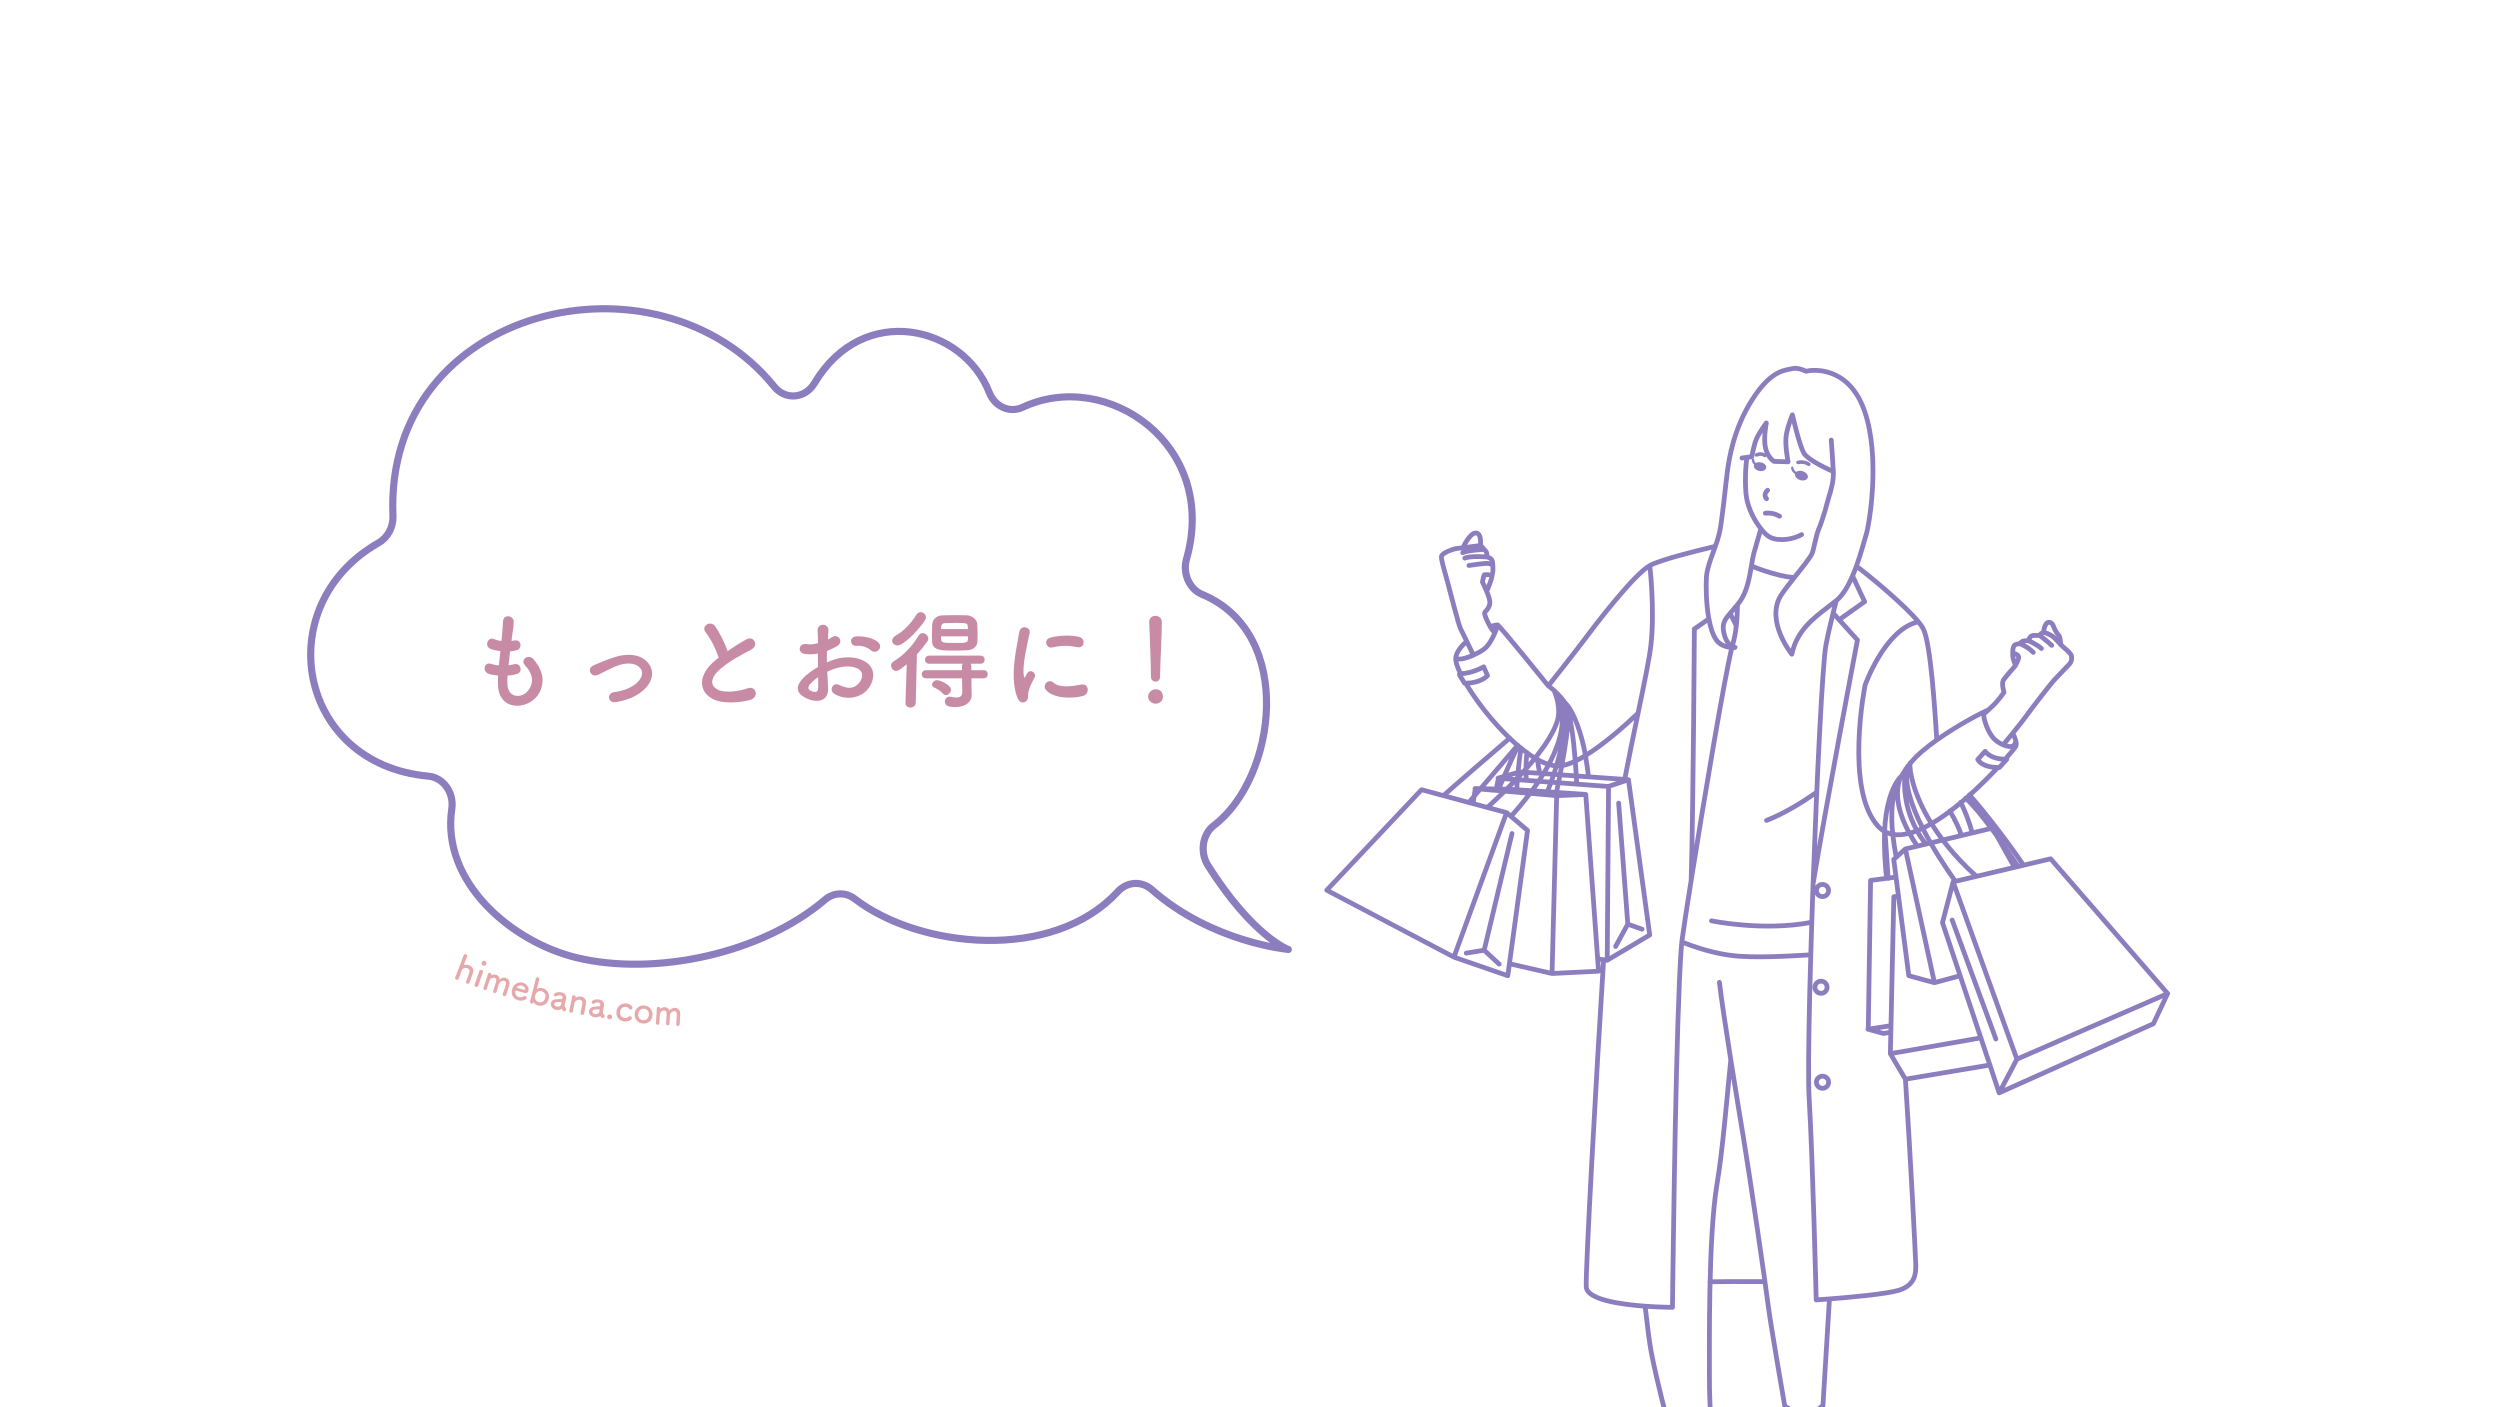 <?xml version="1.0" encoding="UTF-8"?><svg id="_レイヤー_1" xmlns="http://www.w3.org/2000/svg" viewBox="0 0 700 394"><defs><style>.cls-1{fill:#e6a9ab;}.cls-2{fill:#8b7dbe;}.cls-3{fill:#c88ba6;}.cls-4{stroke-width:1px;}.cls-4,.cls-5,.cls-6{stroke-linecap:round;}.cls-4,.cls-5,.cls-6,.cls-7{fill:none;stroke:#8b7dbe;stroke-linejoin:round;}.cls-5{stroke-width:1.34px;}.cls-6{stroke-width:.67px;}.cls-7{stroke-width:2px;}</style></defs><path class="cls-7" d="M360.72,265.86s-9.87-3.57-22.49-23.53c-2.29-3.62-1.61-8.72,1.67-11.21,17.4-13.19,22.96-53.75-3.3-64.69-3.58-1.49-5.53-5.84-4.37-9.92,9.03-31.84-22.17-53.53-45.86-42.48-3.64,1.7-7.81-.12-9.39-4.16-7.25-18.61-35.22-25.54-48.93-2.58-2.6,4.35-8.13,4.83-11.27,.95-32.65-40.36-109.28-22.57-106.75,36.2,.14,3.2-1.52,6.12-4.06,7.57-30.67,17.49-22.84,61.97,13.98,65.31,4.15,.38,7.23,4.58,6.55,9.18-3.04,20.45,16.71,37.24,35,41.66,21.56,5.21,51.55-.92,69.51-16.25,2.42-2.07,5.8-2.17,8.3-.24,18.16,13.99,55.56,17.72,73.64-1.99,2.63-2.86,6.69-3.11,9.57-.57,16.78,14.81,38.2,16.73,38.2,16.73Z"/><g><path id="path" class="cls-5" d="M533.52,302.25c1.4,21.15,2.9,50.69,2.9,52.09,0,1.98,0,5.44-4.69,6.92-3.36,1.06-13.81,2-19.47,2.44-2.24,.17-3.72,.27-3.72,.27,0,0-.99-39.97-1.98-56.49-.27-4.51-.17-15.29,.15-28.78,.09-3.61,.19-7.4,.31-11.33,.08-2.94,.17-5.96,.27-9.01,.12-3.55,.25-7.15,.37-10.77h0c1.1-30.54,2.66-61.87,3.59-66.9,.3-1.64,.69-3.43,1.12-5.28,.28-1.24,.59-2.49,.9-3.75,.29-1.16,.59-2.31,.88-3.43m13.65,64.65c.25,4.13,.55,8.59,.88,13.1m13.63-38.78c-.51-7.89-1.7-27.21-3.83-31.2-.28-.53-.73-1.17-1.32-1.88-3.71-4.52-12.71-12.07-17.34-15.58m-102.57,16.96c1.09-.43,1.89-.61,2.14-.45,.95,.63,14.13,16.99,14.13,16.99,0,0,7.94-10,10.16-13.02s13.81-18.26,18.26-20.64m-51.28,21.19c-1.5,1.32-2.68,2.83-3.02,4.37-.21,.95,.29,2.64,1.34,4.77m1.47,2.68c2.82,4.77,7.42,10.72,12.33,15.38,.73,.7,1.48,1.37,2.22,2,.04,.03,.09,.07,.13,.11,.28,.24,.56,.47,.83,.69,.55,.45,1.1,.87,1.65,1.27,.77,.55,1.54,1.05,2.29,1.5,.21,.12,.41,.24,.62,.35,1.11,.61,2.19,1.09,3.23,1.39,.73,.22,1.44,.35,2.12,.39,.03,0,.07,0,.09,0,.43,.02,.89-.01,1.38-.09,1.14-.19,2.41-.63,3.75-1.27,.92-.43,1.87-.96,2.84-1.56,5.05-3.08,10.67-8.01,14.71-11.83m-9.63,69.04c-2.06,32.38-5.1,87.25-4.86,91.57,.2,3.55,9.48,4.89,16.48,5.41,4.25,.31,7.66,.31,7.66,.31,0,0,.71-63.97,1.97-91.9,.2-4.6,.42-8.22,.66-10.42,.03-.35,.07-.65,.11-.93,.42-3.03,1.32-8.94,2.49-16.29h0c3.52-22.14,9.41-57.21,11.4-65.19m-4.61-28.35c-5.88,1.39-15.38,3.77-18.37,5.38,0,0,1.43,12.23,.32,22.23-.42,3.77-1.86,10.69-3.61,19.14-1.18,5.67-2.5,12.02-3.75,18.58m30.09-37.25c.07-.25,.13-.47,.18-.66,.47-1.56,.79-3.32,.99-5.18,.21-1.88,.31-3.88,.33-5.87m74.92,43.3c1.7-1.92,2.79-3.29,3-3.67,.19-.35,.18-.89,.01-1.56m0,0c-.16-.62-.45-1.34-.82-2.1m-26.45-31.2c-9.35,1.99-14.93,17.73-14.93,17.73,0,0-5.82,29.33,3.69,39.55,.56,.61,1.17,1.08,1.82,1.44,.01,0,.03,.01,.05,.03,.69,.38,1.44,.63,2.22,.76,1.42,.25,2.97,.12,4.61-.31,.69-.18,1.41-.41,2.14-.69,.53-.21,1.06-.44,1.6-.69,.81-.39,1.62-.82,2.44-1.3,1.72-.99,3.47-2.17,5.18-3.46,1.03-.77,2.05-1.59,3.06-2.42,.46-.39,.91-.77,1.37-1.16,.35-.31,.7-.61,1.05-.93,2.96-2.64,5.68-5.36,7.85-7.69m-2.46-16.23c-2.06,.83-8.79,4.37-14.54,8.45-3.02,2.14-5.78,4.43-7.43,6.56-.23,.29-.45,.58-.66,.86h0c-.19,.27-.37,.52-.55,.76h0c-.65,.95-1.15,1.75-1.52,2.42-.73,1.3-.97,2.04-.97,2.04m-45-44.6l-1.71-3.46m-5.96,1.5l-4.09,2.85s-.27,48.77-.89,70.4t0,.01m41.44-73l7.13-5.06-3.37-7.18m-11.08,86.28h0c3.45-21.15,12.44-68.36,12.44-68.36l-5.13-5.68-1.71-1.89m-42.33,92.1c2.9,1.18,7,2.59,11.58,3.43,.17,.03,.35,.06,.52,.09,.49,.09,.99,.16,1.5,.23h.02c6.34,.87,16.71,.19,22.47-.14m-67.35-67.55c-1.3-4.42-6.14-7.77-6.14-7.77m47.92,83.02c.45,4.05,1.78,12.81,3.18,21.68,1.3,8.19,2.66,16.48,3.45,21.21,2,12.01,6.34,42.05,7,47.39s4.67,28.37,4.67,28.37c.07,.05,.17,.12,.29,.2,.85,.58,2.82,1.68,5.48,1.56,2.12-.1,3.69-.93,4.52-1.49,.15-.1,.29-.19,.39-.27,.61-10.01,1.22-20.01,1.83-30.01m-51.61,2.06c.62,5.56,1.22,10.28,1.73,12.93,1.67,8.68,4.67,19.69,4.67,19.69,.09,.04,.19,.07,.31,.12,1.03,.37,2.72,.81,4.81,.67,2.4-.15,5.2-1,6.44-1.6,.15-.07,.27-.14,.37-.2-.1-3.04-.36-7.42-.33-12.68,.03-7.46-.35-38.16,2.11-53.02,1.65-9.96,2.7-23.32,3.88-34.94m5.8-138.24c2.13,.89,4.79,1.82,7.88,2.58,1.34,.33,2.72,.55,4.1,.69m-13.33-33.68c0,.25-.02,.47-.03,.64-.13,1.21-.55,4.78-.18,9.39,.24,3.06,1.65,6.48,3.72,9.33h0c.17,.23,.33,.45,.49,.65,.88,1.12,1.76,1.96,2.52,2.34,2.66,1.33,6.79,.49,8.85-.73m8.91-17.63c-2.23-1-7.23-3.39-8.25-5.15-1.32-2.27-3.23-10.76-3.23-10.76,0,0-1.56,3.71-1.8,6.34-.24,2.62,.59,6.82,.59,6.82l-3.95-.12s-1.79-1.08-2.39-3.83,.24-6.93,.24-6.93c0,0-2.51,3.35-3.11,5.38-.59,2.03-.95,4.07-.95,4.07l-1.44,.19-1.31,.17m24.99-5.02s.37,4.45,.59,8.85c.13,2.64-.71,5.35-1.21,6.93-.49,1.6-1.1,4.01-1.1,4.01-.81,2.66-1.37,4.21-1.82,5.22-.91,2.46-1.34,5.71-1.85,6.79-.31,.65-1.02,1.67-1.92,2.85-.9,1.19-2,2.54-3.05,3.87-1.59,1.99-3.1,3.93-3.83,5.15-4.23,7.18,3.16,16.29,3.16,16.29,1.31-6.42,5.89-9.96,10.08-13.17,.8-.61,1.59-1.21,2.33-1.82,.06-.05,.12-.09,.17-.14,1.74-1.43,3.21-4,4.42-6.79,.39-.91,.75-1.84,1.09-2.76,1.4-3.87,2.32-7.6,2.74-8.87,.83-2.51,4.07-21.53-.48-34.56-4.54-13.03-15.06-11.48-16.38-11.12,0,0-2.28-1.2-3.95-.71-1.68,.47-5.62,.12-11,8.49-5.38,8.37-6.58,16.75-7.06,20.22-.48,3.47-1.44,13.87-2.27,17.45-.25,1.09-.66,2.31-1.12,3.57-.73,2.06-1.58,4.25-2.08,6.2-.21,.82-.35,1.6-.4,2.31-.15,2.24-.13,7.36,.67,11.76,.43,2.38,1.1,4.55,2.08,5.93,1.2,1.68,3.2,2.06,4.34,2.14,.53,.03,.87,0,.87,0,0,0,.43,0-.43-.15-.11-.01-.24-.06-.37-.13-.88-.45-2.11-2-2.42-4.67-.23-1.98,.55-3.08,1.89-4.63,.58-.68,1.28-1.44,2.04-2.41,.21-.27,.43-.55,.66-.85,2.01-2.72,2.72-6.74,3.26-10,.23-1.38,.43-2.63,.69-3.58,.47-1.72,1.66-5.8,1.96-6.82m67.84,60.51c.9-1.1,1.84-2.23,2.7-3.3,1.81-2.24,3.33-4.17,3.71-4.73,.97-1.45,6.77-8.89,7.75-10,.98-1.11,4.1-4.23,4.55-4.79,.45-.55,.51-1.22,.43-2.06s-2.78-2.88-2.94-3.12h0c-.15-.27-.21-2.17-.5-2.49-.29-.31-1.19-1.53-1.43-2.3s-.85-1.88-1.8-1.46c-.95,.42-1.19,2.78-1.19,2.78l-.37,.11c-.37,.11-.69,.71-.69,.71,0,0-1.07-.04-1.88,0s-1.28,1.46-1.28,1.46c0,0-.73,0-1.33,.09-.56,.07-1.01,.68-1.06,.77h0s-.47-.04-1.24,.25c-.77,.3-.81,1.93-.73,3.25,.08,1.26,.85,2.23,.67,2.68l-.04,.07c-.31,.41-2.79,3.1-3.31,4.04-.51,.93,.21,3.31,.21,3.31,0,0-.52,.83-2.07,2.68-.43,.51-1.24,1.3-2.2,2.16,0,.01-.01,.02-.03,.03-.4,.36-.82,.73-1.26,1.11m-136.98-22.67c-.15-.15-.28-.27-.38-.37-.27-.27-.6-.75-.94-1.34-.9-1.54-1.82-3.71-1.51-4.03,.43-.43,1.44-1.48,1.41-2.74-.04-1.27-.87-3.06-.87-3.06,0,0,.61-1.59,1.01-2.64,.4-1.04,.61-2.48,.61-2.48,.15-.43,.15-1.3,.09-2.16-.02-.35-.05-.7-.09-1.01-.11-1.08-1.52-1.37-1.52-1.37l-.07-.87c-.07-.86-.83-1.26-.83-1.26h0c-.01-.31-.97-1.08-.97-1.08,0,0,.45-3.51-1.3-3.51s-3.61,4.16-3.61,4.16c0,0-.5,.05-1.55,.15-1.05,.1-4.41,1.3-4.46,2.3-.05,1,1,4.51,1.65,6.86,.65,2.36,3.16,12.28,3.71,13.33,.23,.46,.96,1.94,1.7,3.47,.81,1.68,1.65,3.41,1.89,3.91m156.76-.75c-1.46-1.56-3.61-2.38-3.75-2.44h0m6.04,1.35c-1.4-1.23-3.64-2.2-3.64-2.2m6.52,1.33c-.77-.81-3.35-2.78-3.35-2.78m5.98,2.65s-1.79-1.98-2.35-2.4-2.07-1.12-2.56-1.07m-7.97,9.39s.01-.03,.04-.07c.2-.34,.99-1.76,.96-2.39-.03-.71-.97-.97-.97-.97m-147.48-22.15s-.89-.05-1.11,0c-.21,.05-.57,2.05-.57,2.05,0,0,.94,1.95,1.2,2.66m1.71-7.28c-.37-.49-.91-.51-1.44-.59-.73-.11-5.26,.57-5.26,.57m5.1-2.37s-4.63-.41-6.26,.32m4.39-3.53c-.83,.05-4.91,.65-4.91,.65m5.89,.43s-4.63,.24-5.94,.93m-1.92,29.13c.07,1.19,2.58,.58,4.91-.46,1.12-.5,2.2-1.1,2.95-1.66,1.32-.97,2.4-3.02,3.07-4.61,.53-1.22,.81-2.16,.81-2.16m137.42,23.72c-.39,.19-1.01,.55-1.26,1.11h0c-.03,.08-.05,.15-.07,.24-.19,1,1.15,5.34,3.11,7.04,.75,.65,1.56,1.14,2.31,1.46,1.22,.52,2.3,.61,2.84,.23,.45-.31,.62-.91,.68-1.42h0m-117.08,61.1l1.66,.25,1.02,.15,.13-17.34v-.03l.24-31.3-5.33-.39-3.58-.27-5.09-.38h0l-2.04-.15-2.59-.19-.86-.07-3.51-.26-2.5-.19-.29-.02-3.68-.27-1.36-.11-.6,3.04m31.07,47.91l11.89-7.06-5.95-43.47-5.57,1.86m-15.83,52.39l13.02-.65-.25-3.48-3.33-46-8.14,.33-1.3,49.8Zm0,0l-11.91-2.74m13.21-47.06l-.23-.02-2.65-.23-4.51-.39-3.81-.33-3.3-.28-1.89-.17-.61-.05-4.36-.37-1.43-.13-.33,2.2-.3,2.01m118.45,20.57l-2.25,.29-.38,.05-4.51,.59-.65,41.66,6.36-.99m2.14-36.24l-1.34,.13-.27,11.81h0s-.53,24.3-.53,24.3l-.04,1.85-.14,5.98,3.67-.63,21.71-3.79m-25.39,4.42l4.21,7.12,.02,.04,23.69-3.98h0m-144.77-73.19l-1.15-.31-7.11-1.92-6.14-1.66-26.54,28.14,35.61,18.73,14.74-40.45-9.42-2.54Zm-5.32,42.99l15.07,5.21,.46-3.39,5.07-37.3-5.86-4.97m137.26,6.46l-1.2-2.14-.33,.08-5.36,1.28-3.02,.73-5.24,1.26-3.39,.81-1.32,.32-2.4,.57-3.35,.8,1.59,7.3,1.18,5.45,5.37,24.68,7.22-1.94m15.19-30.35l-4.93-8.83m-25.63,3.69l-3.25,2.93,.64,4.92,.69,5.36,2.89,22.27,7.16,1.95m23.12,21.42l42.2-18.37-32.77-37.73-7.61,1.8-1.5,.36-1.03,.24-17.17,4.06,17.87,49.64Zm-17.87-49.64l-2.98,11.42,4.95,14.87,5.79,17.37h0l2.53,7.61,2.6,7.81,4.97-9.43m-4.97,9.43l43.19-19.36,3.97-8.44m-106.69,125.35l-.03-1.05-.25-8.7m9.58,10.22h0s.04-.93,.04-.93l.37-9.22m-42.69,4.52l1.36,7.33,.18,.95m9.88-.65v-.79s-.18-7.77-.18-7.77m-59.02-179.6l1.6-.45,3.9-1.11m30.91,1.99l-1.08-.07h0s-23.72-1.7-23.72-1.7l-3.87-.28-1.62-.11-.62,.17m18.95,6.12l-19.3-1.3-2.09-.14-2.96-.06h-.71s-4.37-.1-4.37-.1l-1.5-.03m110.02,67.38l4.37,1.19,1.95-.33m-34.71-59.32c5.05-1.97,10.1-5.11,13.96-7.83m-29.37,35.94s14.42,3.03,27.97,.43m3.11-10.62c-.94,0-1.7,.77-1.7,1.71s.76,1.7,1.7,1.7,1.71-.76,1.71-1.7-.77-1.71-1.71-1.71Zm-.41,27.09c-.94,0-1.71,.77-1.71,1.71s.77,1.7,1.71,1.7,1.7-.76,1.7-1.7-.76-1.71-1.7-1.71Zm.41,26.6c-.94,0-1.7,.76-1.7,1.7s.76,1.7,1.7,1.7,1.71-.76,1.71-1.7-.77-1.7-1.71-1.7Zm-99.95-110.02c.94,0,4.21-.16,6.15-2.11l-1.06-2.48s-3.29,1.91-6.56,1.92h-.02c-.18,0-.29,.21-.19,.37l1.42,2.3s.09,0,.25,0h0Zm149.48,23.59l2.08-2.32c-.2,0-.39,0-.59,0-2.22-.03-4.27-.69-5.48-2.2l-2.06,2.28c1.12,1.92,4.12,2.21,5.42,2.24,.39,.01,.62,0,.62,0Zm-91.21,190.85h0c-.86,.41-1.74,1.51-1.78,1.93-.05,.51,.51,2.56,.51,4.11s.31,6.11,.21,6.72c-.11,.62-2.32,9.74-2.44,10.66-.13,.93-.13,3.85-.09,4.32v.37s.03,1.34,.03,1.34c0,0,1.78,1.37,2.51,1.56,.73,.19,4.53,.13,6.38,.16s4.03-.13,4.79-.38c.77-.25,1.72-1.08,1.72-1.08l-.09-2.06-.25-.19s.25-.35,.25-1.5-.47-4.66-.57-5.78c-.09-1.11-.13-1.17,.03-2.06,.16-.89,.57-3.97,.57-5.08s-.13-6.8,0-7.62c.13-.83,.69-3.2,.69-3.46s-.47-1.88-1.14-2.16c-.33-.14-.84-.23-1.28-.29m2.42,2.46c-.66,.09-2.28-1.75-2.28-1.75-.03,.03-.07,.05-.12,.08-.1,.05-.25,.11-.42,.15-1.25,.35-4.13,.66-5.01,.69-1.08,.03-3.81-.19-4.38-.19-.02,0-.04,0-.07,0-.11,0-.25,.05-.39,.11-.66,.26-1.57,.87-1.57,.87m-1.8,26.18c.36,.18,1.88,.95,2.89,1.06,1.15,.13,1.95-.53,4.79-.53s3.33,.66,4.35,.66,3.08-.82,3.04-1.85m20.09-30.67c-.53,.07-1.38,.21-1.75,.38-.67,.29-1.14,1.9-1.14,2.16s.57,2.63,.69,3.46,0,6.5,0,7.62,.41,4.19,.57,5.08c.17,.89,.13,.95,.03,2.06-.09,1.12-.57,4.64-.57,5.78s.25,1.5,.25,1.5l-.25,.19-.09,2.06s.95,.83,1.72,1.08,2.95,.41,4.79,.38c1.84-.03,5.65,.03,6.38-.16,.73-.19,2.51-1.56,2.51-1.56l.02-1.34h0s.01-.37,.01-.37c.03-.47,.03-3.39-.1-4.32-.13-.91-2.34-10.03-2.44-10.65-.1-.61,.21-5.19,.21-6.73s.56-3.6,.51-4.11h0c.1-.95-1.44-1.69-1.98-1.92m1.98,1.91s-1.03-.7-1.7-.91c-.13-.04-.23-.07-.31-.07h0c-.57,0-3.3,.23-4.38,.19-.87-.03-3.63-.31-4.92-.66-.05-.01-.1-.03-.15-.04-.23-.07-.41-.15-.49-.22,0,0-1.62,1.84-2.28,1.75m.98,25.49c-.03,1.02,2.02,1.85,3.04,1.85s1.51-.67,4.35-.67,3.64,.67,4.79,.53c1-.11,2.52-.87,2.89-1.06m-37.82-9.47c-3.04-1.88-7.3,0-7.3,0m41.98-2.26s-2.64-.97-4.91-.97-4.53,.77-4.53,.77m-90.25-152.4l5.02-.81,7.8-32.68m-7.8,32.68l4.21,3.89m32.59-4.94l3.42-6.26-2.56-33.88m2.56,33.88l3.99,1.42m86.83-2.56l12.24,33.31m-123.7-97.6c.41,.92,2.09,5.12,.82,8.84-1,2.94-3.08,6.2-5.6,9.42-.17,.22-.35,.44-.53,.66-.83,1.04-1.7,2.07-2.6,3.08-.26,.29-.52,.59-.79,.88-.52,.58-1.05,1.15-1.58,1.71-.11,.12-.22,.23-.32,.34h0c-.9,.95-1.8,1.86-2.67,2.72-.18,.18-.36,.36-.54,.53-1.1,1.08-2.16,2.09-3.14,2.99-.62,.58-1.21,1.11-1.75,1.6m6.62,2.5c1.64-1.81,3.52-4.02,5.37-6.48,.17-.23,.35-.46,.52-.7,.64-.87,1.28-1.77,1.89-2.7h0c.2-.3,.39-.6,.59-.9,.26-.4,.51-.8,.76-1.21,.52-.86,1.03-1.74,1.5-2.63,3.68-6.92,5.52-14.47,1.56-20.57,0,0,0,0,0,0,0,0,0,0,0,0m-2.3,29.1c.1-.26,.21-.52,.32-.8,.33-.84,.68-1.76,1.04-2.74,.25-.69,.5-1.41,.75-2.16,.26-.79,.52-1.61,.77-2.44,1.9-6.41,3.22-13.95,1.19-19.15m-1.22,26.66c.18-.85,.37-1.78,.57-2.75h0c.14-.71,.29-1.44,.43-2.19,.17-.87,.34-1.76,.51-2.65,.99-5.34,1.82-10.82,1.6-13.11-.28-2.8-1.1-4.7-1.78-5.84m1.14,1.53h0c1.48,3.08,2.32,10.01,2.8,16.16,.12,1.48,.21,2.92,.29,4.24,.04,.79,.08,1.55,.12,2.24m-3.28-22.75h0c2.5,2.43,4.73,9.01,5.71,14.71,.38,2.19,.67,4.28,.88,6.04m94.46,18.84c-1-1.27-1.84-2.55-2.54-3.83-4.33-7.84-3.51-15.26-3.09-17.24,0,0,0,0,0,0m-1.52,2.41h0c-1.95,5.17,0,10.98,2.48,15.53,.74,1.36,1.53,2.61,2.27,3.7m-2.02-23.28c-.29,1.89,.78,8.53,5.93,16.89,.93,1.51,1.99,3.08,3.21,4.68,1.9,2.51,4.16,5.12,6.85,7.75,.15,.14,.29,.29,.44,.43,.69,.66,1.4,1.32,2.15,1.99m-5.9,1.4c-.67-.95-1.4-1.99-2.15-3.1-1.55-2.3-3.22-4.91-4.79-7.66-.79-1.38-1.55-2.78-2.26-4.2-3.16-6.27-5.31-12.72-4.15-17.31,0,0,0,0,0,0m-2.1,3.27c-.05,.07-.1,.15-.14,.23-2.32,3.84-2.54,10.08-1.96,15.52,.23,2.16,.57,4.36,.98,6.49m1.26-22.52c-2.81,3.03-4.23,9.04-4.49,14.81h0c0,.15-.01,.29-.02,.43-.19,4.93,.19,9.87,.54,13.18m23.99-12.69c-.77-3-1.98-6.03-3.23-8.58m.21,9.31c-.27-.85-.65-1.84-1.16-2.94-.69-1.51-1.44-2.86-2.11-3.95m20.64,15.2c-3.25-4.95-10.8-14.92-15.16-19.71m13.66,20.07c-1.57-2.34-3.71-5.49-5.96-8.59h0s0-.02-.01-.03c-.51-.69-1.01-1.39-1.52-2.06-2.63-3.53-5.27-6.77-7.22-8.46m-127.63-16.82c-5.78,4.95-14.75,12.67-18.57,16.11m20.79-14.11c-3.1,3.59-7.2,8.4-10.4,12.16-.03,.03-.05,.06-.07,.09-.63,.73-1.22,1.43-1.76,2.07-.53,.63-1.03,1.21-1.45,1.7m13.81-15.92c-1.42,2.9-2.83,6.05-3.95,8.64-.09,.19-.17,.37-.24,.56-.49,1.13-.91,2.14-1.26,2.95-.06,.15-.12,.29-.17,.41m6.46-11.88c-.4,2.28-.69,4.69-.89,6.84h0c-.05,.56-.09,1.1-.14,1.6,0,.12-.01,.24-.03,.36-.08,1.12-.14,2.09-.18,2.86m2.88-10.4c-.21,1.58-.29,3.15-.3,4.58,0,.32,0,.62,0,.93h0c.01,.81,.05,1.56,.09,2.21m3.12-5.87c.15,1.46,.4,2.81,.66,3.94m47.63,142.4c3.07-.05,8.46-.09,15.38-.04"/><ellipse class="cls-2" cx="492.79" cy="130.65" rx="1.22" ry="1.76" transform="translate(269.82 589.12) rotate(-78.91)"/><ellipse class="cls-2" cx="504.35" cy="133.16" rx="1.29" ry="1.87" transform="translate(219.14 569.91) rotate(-71.64)"/><path class="cls-5" d="M494.93,137.27s-1.4,1.18-.3,2.36"/><path class="cls-5" d="M494.3,143.7c.41-.05,.93-.07,1.52,0,1.1,.14,1.94,.54,2.45,.84"/><path class="cls-4" d="M503.44,129.49c.31-.08,.77-.15,1.33-.09,.79,.08,1.37,.4,1.68,.59"/><path class="cls-4" d="M491.83,127.39c.18-.09,.6-.29,1.17-.26,.59,.03,1,.29,1.16,.4"/><path class="cls-6" d="M491.64,130.01s-.72-.29-.81-1.25"/><path class="cls-6" d="M503.47,132.75s-1.58-.43-1.63-1.77"/></g><g><path class="cls-3" d="M142.08,191.61c.18,4.29,4.86,4.11,6.42,.78,1.05-2.25,.21-4.23-1.47-6.06-1.56-1.71,1.02-3.3,2.34-1.77,2.34,2.7,3.18,5.55,2.04,8.58-2.16,5.7-11.73,6.69-11.97-1.32-.03-.84-.03-1.74,.03-2.67-1.08-.09-1.92-.27-2.31-.36-2.43-.66-1.5-3.51,.21-2.94,.69,.21,1.47,.39,2.31,.45,.12-1.32,.27-2.64,.42-3.99-1.14-.15-2.1-.36-2.49-.51-2.28-.78-.96-3.54,.63-2.88,.66,.27,1.41,.48,2.16,.57,.03-.36,.09-.75,.12-1.11,.18-1.89,.24-3.03,.33-4.44,.15-2.1,3-1.62,3,.15,0,1.41-.3,2.55-.51,4.32-.03,.36-.09,.72-.12,1.08,.27-.03,.51-.09,.75-.15,1.95-.45,2.46,2.22,.69,2.73-.6,.18-1.2,.24-1.83,.3-.18,1.35-.33,2.64-.45,3.9,.51-.06,.99-.15,1.44-.27,1.98-.54,2.73,2.1,.96,2.7-.81,.27-1.74,.42-2.67,.48-.06,.87-.06,1.68-.03,2.43Z"/><path class="cls-3" d="M172.47,196.59c-2.37,.39-2.61-2.49-.54-2.79,2.73-.39,4.8-1.2,6.3-2.52,1.8-1.59,1.89-3.24,.99-4.26-1.29-1.47-3.66-1.44-5.61-.87-2.16,.66-4.11,1.86-6.15,2.79-2.07,.96-3.24-1.83-1.29-2.64,1.92-.78,4.53-1.98,6.9-2.58,2.52-.63,5.97-.66,8.07,1.53,2.52,2.61,1.5,5.94-1.23,8.22-1.8,1.5-4.17,2.58-7.44,3.12Z"/><path class="cls-3" d="M197.64,177.15c-1.56-1.92,1.38-3.54,2.58-1.83,1.29,1.83,2.64,4.5,3.51,6.99,1.62-1.14,3.33-2.22,5.28-3.3,2.04-1.14,3.6,1.74,1.29,2.91-3.06,1.56-6.15,3.3-8.52,5.31-2.97,2.52-3.06,4.77-.72,5.91,2.1,1.05,6.39,.27,8.19-.39,2.52-.96,3.42,2.49,.75,3.24-2.37,.66-7.38,1.26-10.35-.24-4.32-2.19-4.14-7.05,.72-10.92,.3-.24,.57-.48,.87-.69-.78-2.37-2.22-5.31-3.6-6.99Z"/><path class="cls-3" d="M231.87,192.51c.24,4.29-3.6,4.23-6.06,3.03-3.57-1.74-2.58-3.87-.99-5.61,.93-.99,2.46-2.16,4.23-3.18-.03-1.26-.06-2.55-.06-3.75-1.23,.24-2.46,.27-3.6,.12-2.22-.27-1.86-3.27,.63-2.76,.75,.15,1.86,.03,3.03-.27,0-1.41-.06-2.37-.12-3.51-.12-2.22,3.18-2.16,3.03-.03-.06,.66-.09,1.62-.15,2.52,.45-.21,.84-.45,1.2-.69,1.62-1.08,3.45,1.29,1.35,2.55-.9,.54-1.86,.99-2.82,1.35-.03,.93-.03,2.04,0,3.18,.84-.39,1.71-.69,2.52-.93,2.58-.75,5.13-.51,6.66,.03,4.95,1.71,4.14,5.76,2.61,7.98-1.95,2.82-6.15,3.78-9.63,1.8-1.71-.99-.54-3.45,1.29-2.55,2.34,1.14,4.26,1.17,5.7-.75,.72-.96,1.56-3.09-1.05-4.05-1.17-.45-2.76-.54-4.86-.06-1.08,.24-2.13,.66-3.15,1.14,.06,1.59,.18,3.15,.24,4.44Zm-5.04-.96c-.63,.69-.63,1.47,.06,1.8,1.29,.63,2.16,.54,2.19-.63,.03-.81,.03-1.92,0-3.15-.87,.63-1.62,1.29-2.25,1.98Zm17.01-9.48c-.78-.69-2.43-1.41-3.96-1.23-1.83,.21-2.31-2.46-.15-2.64,2.16-.18,5.16,.57,6.24,1.71,.72,.75,.54,1.59,.03,2.13-.51,.54-1.41,.69-2.16,.03Z"/><path class="cls-3" d="M253.89,186c-2.04,1.65-2.49,1.86-2.94,1.86-.84,0-1.44-.75-1.44-1.5,0-.45,.21-.9,.72-1.2,2.58-1.5,5.16-4.14,6.99-7.2,.3-.48,.72-.69,1.11-.69,.81,0,1.59,.72,1.59,1.53,0,.27-.09,.54-.27,.81-.93,1.32-1.89,2.52-2.91,3.63l-.33,13.53c-.03,.9-.75,1.35-1.5,1.35-.69,0-1.38-.42-1.38-1.29v-.06l.36-10.77Zm-2.58-5.28c-.69,0-1.5-.45-1.5-1.35,0-.48,.3-.99,.99-1.41,2.34-1.35,4.29-3.39,5.76-5.82,.33-.54,.78-.75,1.2-.75,.78,0,1.5,.66,1.5,1.47,0,.27-.09,.6-.3,.9-2.43,3.51-6.15,6.96-7.65,6.96Zm20.7,9.21v2.34l.06,2.34v.06c0,1.53-1.29,3.3-4.59,3.3-1.26,0-2.91-.03-2.91-1.53,0-.69,.48-1.38,1.32-1.38,.09,0,.18,0,.3,.03,.54,.12,1.11,.21,1.59,.21,.96,0,1.65-.33,1.65-1.47v-.06l-.06-3.84h-10.08c-.78,0-1.2-.57-1.2-1.14s.42-1.14,1.2-1.14h10.08l-.03-1.08c0-.3,.12-.54,.27-.72h-9.42c-.78,0-1.2-.57-1.2-1.14s.42-1.14,1.2-1.14h14.37c.78,0,1.14,.57,1.14,1.14s-.36,1.14-1.14,1.14h-2.82c.15,.18,.24,.39,.24,.69v1.11h3.45c.78,0,1.14,.57,1.14,1.14s-.36,1.14-1.14,1.14h-3.42Zm-1.2-7.86c-.99,.06-2.25,.09-3.51,.09-3.93,0-6.21-.03-6.33-2.58-.03-.51-.03-1.11-.03-1.74,0-.99,.03-2.04,.06-2.91,.06-1.32,1.05-2.58,2.94-2.64,1.02-.03,2.22-.06,3.45-.06s2.4,.03,3.36,.06c1.5,.06,2.79,1.2,2.88,2.43,.06,.84,.09,1.86,.09,2.82,0,.69,0,1.38-.03,1.98-.06,1.56-1.17,2.46-2.88,2.55Zm-6.78,12.15c-.75-.87-1.65-1.32-2.49-1.74-.39-.21-.57-.48-.57-.78,0-.6,.66-1.26,1.41-1.26,.87,0,3.9,1.35,3.9,2.67,0,.78-.72,1.5-1.44,1.5-.3,0-.57-.12-.81-.39Zm6.99-18.09c0-.18-.03-.36-.03-.54-.06-1.14-.18-1.17-3.63-1.17-1.02,0-2.07,.03-2.76,.06-.87,.03-1.05,.57-1.08,1.14,0,.15-.03,.33-.03,.51h7.53Zm-7.53,2.04c0,1.83,.03,1.86,3.66,1.86,3.39,0,3.81-.03,3.87-1.05,0-.24,.03-.54,.03-.81h-7.56Z"/><path class="cls-3" d="M284.88,195.39c-2.4-5.91-.03-14.79,.51-18.36,.33-2.22,3.24-1.56,2.91,.18-.48,2.43-2.28,9.48-1.56,12.27,.09,.39,.21,.3,.33,.03,.06-.15,.39-.75,.51-.96,.93-1.47,2.79-.03,2.1,1.17-1.11,1.95-1.59,3.33-1.77,4.2-.18,.81,.18,1.74-.57,2.4s-1.86,.54-2.46-.93Zm8.04-2.13c-1.23-1.35,.57-3.48,2.13-2.07,1.62,1.47,5.22,.99,7.56,.51,2.43-.51,2.58,2.67,.6,3.18-3.21,.81-8.13,.72-10.29-1.62Zm1.71-11.97c-1.65,.42-2.61-2.25-.42-2.79,2.67-.66,5.79-.69,7.89-.18,2.1,.51,1.53,3.33-.51,2.88-2.16-.45-4.44-.54-6.96,.09Z"/><path class="cls-3" d="M323.55,197.04c-1.14,0-2.07-.96-2.07-1.98,0-1.32,1.26-2.07,2.07-2.07,1.17,0,2.07,.72,2.07,2.07,0,1.44-1.26,1.98-2.07,1.98Zm-1.29-7.62v-.63c0-2.91-.3-9.9-.48-14.61v-.09c0-1.11,.87-1.65,1.74-1.65s1.8,.57,1.8,1.74c0,3.54-.48,11.79-.48,14.7,0,.72,0,1.98-1.32,1.98-.63,0-1.26-.48-1.26-1.41v-.03Z"/></g><g><path class="cls-1" d="M130.5,274.77c.15-.38,.42-1.07,.63-1.64,.14-.37,.24-.68,.29-.83,.2-.65-.1-1.06-.54-1.22-.54-.21-1.3-.02-1.55,.56-.07,.17-.16,.41-.28,.72-.16,.43-.36,.99-.59,1.66-.06,.2-.28,.44-.66,.3-.25-.09-.44-.34-.33-.64t0-.02c.36-.88,.83-2.11,1.27-3.29,.44-1.17,.85-2.29,1.08-2.92,.11-.28,.41-.34,.66-.25,.24,.09,.42,.32,.31,.62-.34,.89-.77,2.01-.9,2.32-.01,.04-.02,.05,0,.06,0,0,.02,0,.06-.01,.39-.12,.92-.1,1.41,.08,.8,.3,1.45,1.02,1.05,2.23-.12,.34-.41,1.18-.67,1.87-.11,.29-.21,.55-.29,.75-.13,.33-.43,.41-.67,.31-.24-.09-.42-.35-.31-.65h0Z"/><path class="cls-1" d="M133.22,276.31c-.25-.09-.44-.34-.33-.66,.27-.78,.66-1.86,.96-2.71,.15-.42,.28-.8,.36-1.06,.1-.32,.4-.4,.68-.3,.25,.09,.45,.33,.34,.63t0,.02c-.14,.38-.41,1.13-.69,1.92-.23,.65-.45,1.32-.62,1.85t0,.02c-.11,.32-.42,.39-.68,.3Zm1.65-6.84c.16-.46,.62-.5,.88-.41,.34,.12,.56,.51,.44,.87-.12,.34-.49,.58-.9,.44-.37-.13-.58-.47-.43-.9Z"/><path class="cls-1" d="M140.81,278.25c.13-.37,.35-1.05,.53-1.63,.14-.43,.26-.8,.3-.96,.15-.57-.07-.89-.41-1-.5-.16-1.26,.13-1.49,.77-.06,.15-.12,.33-.19,.55-.13,.41-.3,.96-.52,1.71t0,.02c-.1,.31-.39,.41-.63,.33-.23-.07-.4-.31-.3-.64h0c.13-.38,.35-1.06,.53-1.64,.14-.43,.25-.8,.3-.96,.14-.58-.08-.91-.41-1.01-.5-.16-1.24,.14-1.48,.79-.06,.15-.12,.33-.19,.55-.13,.41-.3,.96-.52,1.71-.12,.39-.42,.43-.63,.36-.24-.07-.43-.33-.32-.66t0-.02c.35-1.01,.58-1.67,.77-2.29,.15-.48,.29-.94,.46-1.49t0-.02c.1-.31,.4-.38,.62-.3,.22,.07,.43,.3,.32,.63,0,.03,0,.05,0,.05,0,0,.03,0,.05-.02,.41-.25,.89-.28,1.31-.15,.52,.17,.95,.62,1.01,1.28,.56-.46,1.19-.56,1.71-.4,.75,.24,1.26,1.03,.96,2.08-.1,.34-.35,1.16-.57,1.85-.1,.31-.19,.6-.27,.8-.13,.36-.41,.46-.65,.38-.23-.07-.41-.33-.31-.65h0Z"/><path class="cls-1" d="M145.01,280.06c-1.32-.37-2.02-1.64-1.62-3.07,.42-1.47,1.74-2.19,2.98-1.84,1.33,.37,1.81,1.56,1.6,2.29-.13,.45-.53,.73-1.15,.58-.3-.07-.5-.13-2.37-.66-.06-.02-.1,.05-.13,.16-.22,.8,.26,1.46,.95,1.65,.61,.17,1.05-.01,1.42-.23,.13-.08,.26-.09,.37-.06,.26,.07,.45,.38,.37,.64-.03,.12-.1,.22-.24,.3-.6,.35-1.21,.52-2.18,.25Zm2.01-3.07c.04-.13,0-.76-.87-1-.78-.22-1.39,.33-1.44,.5-.02,.09,.07,.11,.97,.37,.39,.11,.83,.23,1.09,.3,.12,.02,.22-.04,.25-.16Z"/><path class="cls-1" d="M149.46,280.72s-.03-.04-.05-.04c-.01,0-.02,0-.04,.04-.12,.26-.37,.34-.59,.29-.24-.06-.45-.3-.36-.66,.24-.97,.79-3,1.17-4.54,.19-.77,.34-1.41,.41-1.73,.09-.48,.54-.45,.64-.43,.25,.06,.45,.29,.37,.61t0,.02c-.11,.4-.38,1.38-.66,2.51,0,.04,0,.05,.02,.06,0,0,.03,0,.05,0,.44-.23,.94-.31,1.48-.18,1.34,.34,2.09,1.61,1.74,3.03-.37,1.46-1.62,2.18-2.96,1.84-.52-.13-.93-.42-1.21-.81Zm3.2-1.28c.24-.96-.23-1.71-1.01-1.9-.78-.2-1.55,.24-1.79,1.2-.24,.95,.24,1.69,1.01,1.88,.78,.2,1.54-.23,1.78-1.18Z"/><path class="cls-1" d="M157.57,282.89c-.07-.09-.14-.21-.19-.38,0-.02-.02-.04-.03-.04-.02,0-.04,0-.07,.02-.42,.31-1.08,.38-1.65,.25-1.07-.24-1.54-1.16-1.37-1.91,.11-.5,.51-.93,1.22-1.01,.73-.09,1.61-.09,1.77-.06,.1,.01,.2-.09,.25-.29,.03-.12,.11-.62-.56-.77-.44-.1-.82,.04-1.05,.2-.14,.1-.28,.12-.4,.1-.25-.05-.43-.3-.37-.55,.1-.47,1.08-.8,2.06-.58,1.07,.24,1.54,.89,1.3,2.02-.03,.13-.06,.24-.1,.38-.05,.14-.16,.51-.23,.8-.02,.09-.04,.17-.04,.23-.09,.8,.27,.91,.34,.99,.09,.1,.11,.24,.08,.38-.06,.27-.34,.54-.63,.48-.11-.03-.22-.1-.32-.22Zm-.43-2.3c-1.7-.16-1.88,.23-1.94,.46-.07,.3,.13,.66,.63,.78,.79,.17,1.22-.15,1.37-.84,.03-.15,.06-.37-.06-.39h-.01Z"/><path class="cls-1" d="M162.54,283.57c.09-.4,.24-1.14,.36-1.74,.07-.39,.13-.73,.15-.89,.08-.62-.22-.93-.63-1.01-.6-.12-1.42,.28-1.57,.93-.04,.17-.09,.4-.14,.68-.08,.4-.17,.93-.28,1.63-.03,.21-.2,.48-.6,.4-.27-.05-.49-.27-.43-.58t0-.02c.21-.93,.34-1.57,.46-2.15,.11-.59,.2-1.1,.31-1.77t0-.02c.06-.29,.37-.39,.62-.34,.25,.05,.47,.24,.41,.56,0,.04-.02,.07-.03,.1,0,0,0,.02,0,.03,0,0,0,.02,0,.02s.03-.01,.06-.03c.44-.32,1-.42,1.51-.32,.82,.16,1.52,.85,1.34,1.96-.06,.36-.21,1.23-.35,1.96-.06,.3-.11,.58-.16,.79-.08,.35-.36,.47-.61,.42s-.48-.28-.42-.59h0Z"/><path class="cls-1" d="M168.34,284.87c-.08-.08-.15-.21-.21-.37,0-.02-.03-.03-.03-.04-.02,0-.04,0-.06,.02-.4,.33-1.05,.44-1.64,.34-1.08-.18-1.6-1.07-1.47-1.83,.08-.5,.46-.96,1.16-1.08,.72-.12,1.6-.17,1.76-.16,.1,0,.2-.1,.23-.31,.02-.12,.07-.63-.6-.74-.44-.07-.81,.08-1.03,.26-.13,.11-.28,.14-.39,.12-.26-.04-.44-.28-.4-.53,.08-.47,1.03-.85,2.03-.69,1.09,.18,1.59,.81,1.4,1.94-.02,.13-.05,.24-.08,.38-.04,.15-.13,.52-.18,.81-.02,.09-.03,.17-.03,.23-.04,.8,.32,.89,.39,.96,.1,.1,.12,.23,.1,.37-.05,.28-.31,.55-.6,.51-.11-.02-.23-.09-.33-.21Zm-.56-2.27c-1.7-.06-1.87,.33-1.91,.57-.05,.31,.17,.65,.67,.74,.8,.13,1.21-.22,1.32-.92,.02-.15,.04-.37-.08-.39h0Z"/><path class="cls-1" d="M170.6,285.41c-.27-.04-.68-.22-.59-.79,.07-.49,.51-.62,.79-.57,.33,.04,.67,.34,.61,.76-.04,.26-.31,.67-.8,.6Z"/><path class="cls-1" d="M174.78,286.01c-1.81-.22-2.31-1.71-2.18-2.78,.16-1.34,1.27-2.44,2.83-2.25,1.06,.13,1.71,.85,1.66,1.25-.03,.28-.31,.49-.59,.45-.14-.02-.28-.1-.39-.27-.18-.28-.51-.45-.86-.49-.84-.1-1.53,.48-1.64,1.38-.03,.22-.09,1.55,1.28,1.72,.42,.05,.85-.06,1.11-.33,.14-.14,.29-.19,.43-.17,.29,.04,.53,.32,.49,.59-.05,.43-.98,1.03-2.14,.89Z"/><path class="cls-1" d="M177.7,283.82c.14-1.46,1.33-2.42,2.75-2.28,1.42,.14,2.4,1.3,2.26,2.76-.14,1.5-1.32,2.42-2.74,2.28-1.42-.14-2.41-1.26-2.27-2.76Zm4,.38c.09-.99-.52-1.67-1.34-1.75-.82-.08-1.56,.47-1.66,1.46-.09,.98,.53,1.65,1.35,1.73s1.55-.46,1.65-1.44Z"/><path class="cls-1" d="M189.34,286.71c.03-.39,.08-1.11,.11-1.72,.03-.45,.05-.84,.05-1.01,0-.59-.29-.85-.65-.87-.53-.03-1.19,.44-1.26,1.12-.02,.16-.03,.35-.04,.58-.03,.43-.05,1.01-.08,1.79t0,.02c-.02,.33-.28,.49-.53,.48-.24-.02-.47-.2-.45-.55h0c.03-.4,.08-1.12,.11-1.73,.03-.45,.05-.84,.05-1.01,0-.6-.3-.86-.65-.88-.52-.03-1.17,.44-1.24,1.13-.02,.16-.03,.35-.04,.58-.03,.43-.05,1.01-.08,1.79-.01,.41-.3,.52-.52,.51-.25-.02-.5-.21-.48-.56t0-.02c.09-1.07,.15-1.77,.18-2.41,.03-.5,.05-.98,.07-1.56t0-.02c.02-.33,.3-.46,.53-.45,.23,.01,.49,.19,.47,.53,0,.03,0,.05,0,.05,.01,0,.03-.02,.04-.03,.34-.34,.79-.49,1.23-.47,.55,.03,1.07,.36,1.29,.99,.43-.58,1.01-.84,1.56-.81,.79,.05,1.48,.69,1.45,1.78-.01,.35-.05,1.21-.09,1.94-.02,.33-.04,.63-.06,.85-.03,.38-.28,.54-.53,.53-.24-.02-.48-.22-.46-.56h0Z"/></g></svg>